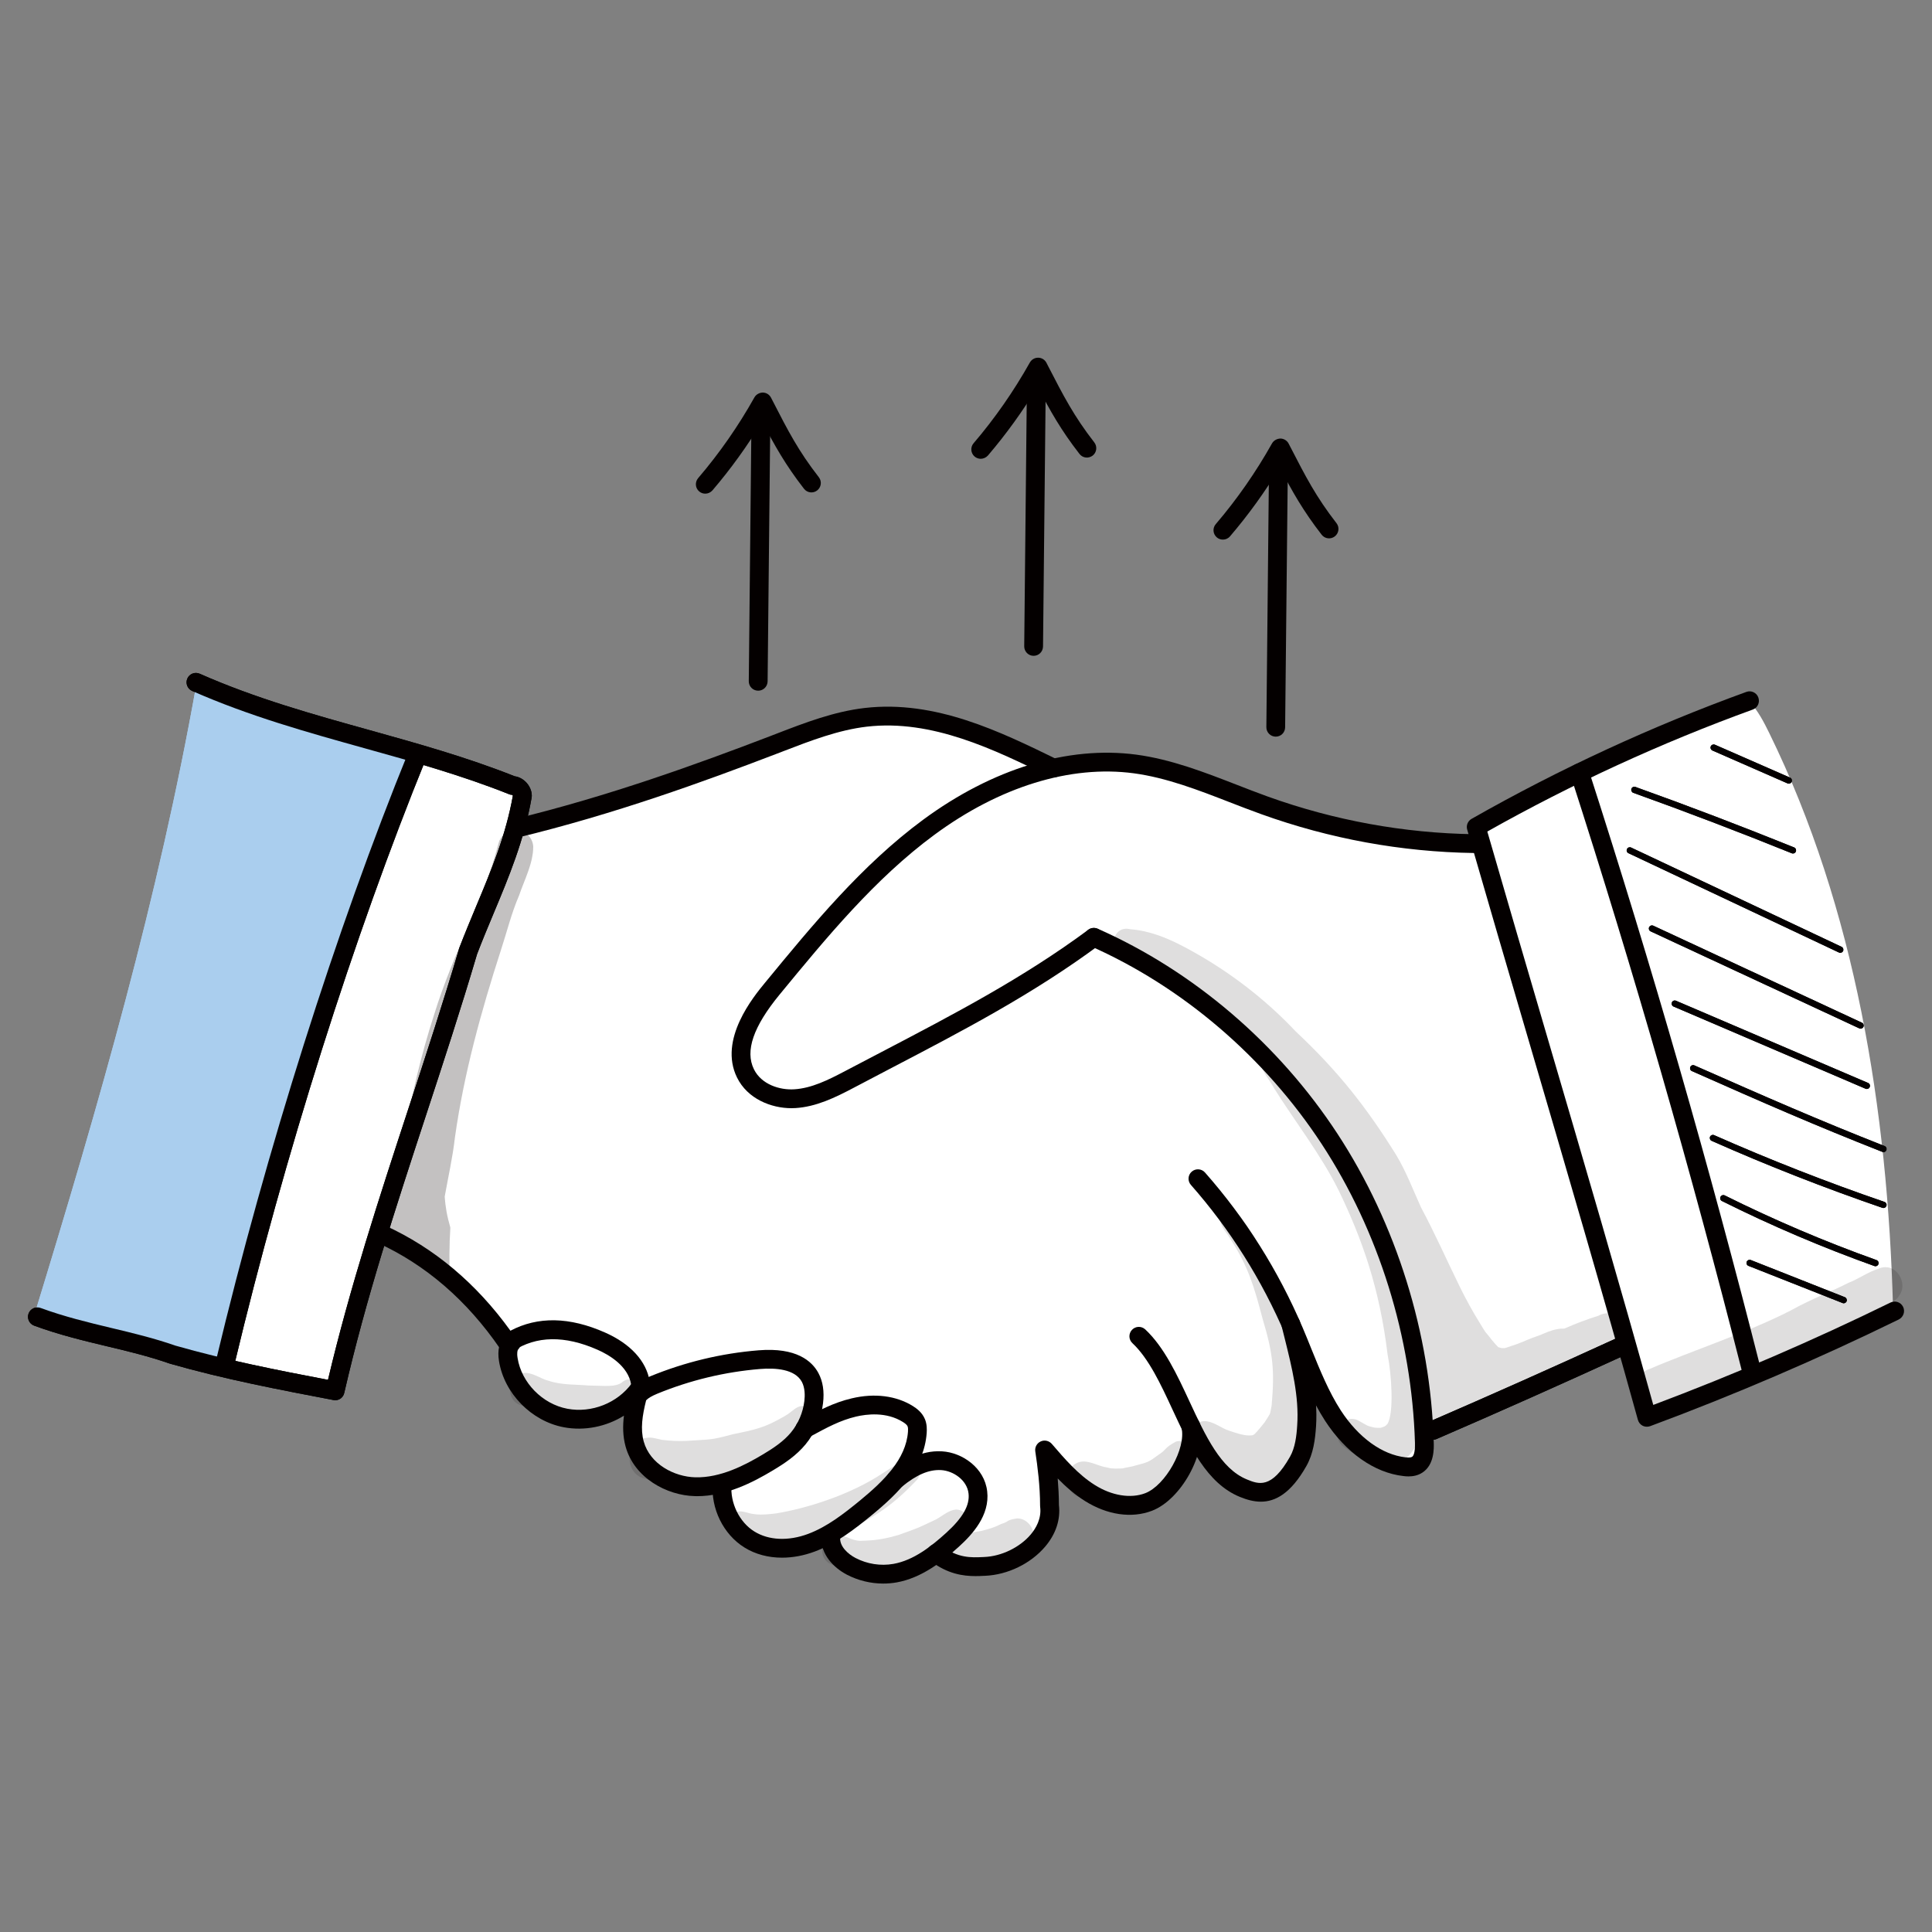 <?xml version="1.0" encoding="utf-8"?>
<!-- Generator: Adobe Illustrator 16.0.0, SVG Export Plug-In . SVG Version: 6.00 Build 0)  -->
<!DOCTYPE svg PUBLIC "-//W3C//DTD SVG 1.1//EN" "http://www.w3.org/Graphics/SVG/1.1/DTD/svg11.dtd">
<svg version="1.1" id="레이어_1" xmlns="http://www.w3.org/2000/svg" xmlns:xlink="http://www.w3.org/1999/xlink" x="0px"
	 y="0px" width="60px" height="60px" viewBox="0 0 60 60" enable-background="new 0 0 60 60" xml:space="preserve">
<rect x="0" y="0" width="60" height="60" fill="#808080" stroke="none"/>
<g>
	<g>
		<path fill="#FFFFFF" d="M12.866,23.541c-2.117,6.207-4.237,12.428-5.668,18.943c1.089,0.388,2.229,0.617,3.378,0.682
			c0.435-1.598,0.87-3.195,1.305-4.792c0,0-0.064-0.05-0.146-0.066c0.869,0.177,1.655,0.671,2.318,1.286
			c0.663,0.616,1.212,1.353,1.823,2.2c-0.063,0.903,0.567,1.769,1.379,2.077c0.812,0.31,1.745,0.122,2.501-0.412
			c-0.075,0.396-0.076,0.809-0.001,1.204c0.032,0.173,0.079,0.346,0.156,0.502c0.162,0.328,0.448,0.572,0.761,0.743
			c0.53,0.286,1.154,0.378,1.792,0.264c-0.066,0.753,0.476,1.469,1.152,1.732c0.677,0.262,1.445,0.137,2.15-0.14
			c0.108,0.26,0.226,0.525,0.426,0.717c0.226,0.215,0.534,0.31,0.837,0.348c0.725,0.087,1.479-0.129,2.157-0.555
			c0.743,0.426,1.686,0.442,2.442,0.042c0.198-0.105,0.387-0.239,0.538-0.41c0.307-0.346,0.445-0.825,0.472-1.296
			s-0.051-0.94-0.079-1.423c0.373,0.458,0.767,0.911,1.257,1.227c0.488,0.315,1.091,0.482,1.646,0.324
			c0.46-0.13,0.849-0.477,1.103-0.899c0.255-0.423,0.384-0.919,0.42-1.487c0.186,0.32,0.389,0.629,0.608,0.923
			c0.208,0.276,0.434,0.544,0.71,0.74c0.278,0.197,0.615,0.319,0.948,0.28c0.514-0.062,0.932-0.5,1.137-1
			c0.204-0.499,0.238-1.055,0.267-1.6c0.019-0.313,0.034-0.628,0.022-0.949c0.272,0.536,0.544,1.076,0.905,1.552
			c0.361,0.475,0.818,0.885,1.363,1.09c0.135,0.049,0.272,0.088,0.411,0.124c0.226,0.06,0.482,0.11,0.672-0.027
			c0.153-0.112,0.214-0.315,0.235-0.509c0.021-0.193,0.011-0.392,0.117-0.586c2.073-0.819,4.113-1.729,6.088-2.71
			c0.197,0.764,0.42,1.519,0.712,2.25c1.479-0.361,2.914-0.916,4.241-1.636c1.171-0.469,2.322-0.991,3.369-1.683
			c-0.169-6.147-1.166-12.377-3.844-17.846c-0.169-0.344-0.345-0.687-0.615-0.979c-2.938,1.074-5.797,2.382-8.55,3.909
			c0.077,0.157,0.155,0.313,0.149,0.487c-2.848,0.211-5.637-0.797-8.328-1.797c-0.855-0.316-1.723-0.638-2.626-0.703
			c-0.803-0.057-1.604,0.091-2.502,0.172c-0.953-0.608-2.02-0.994-3.095-1.308c-0.649-0.189-1.313-0.355-1.987-0.347
			c-0.618,0.007-1.226,0.163-1.819,0.344c-3.191,0.98-6.175,2.787-9.489,3.111c0.027-0.233,0.052-0.467,0.079-0.701
			c0.015-0.125,0.025-0.268-0.041-0.368C15.049,24.127,13.958,23.666,12.866,23.541z"/>
	</g>
	<g>
		<path fill="#040000" d="M57.258,40.474c-0.013,0-0.024-0.002-0.037-0.008l-2.92-1.153c-0.052-0.02-0.074-0.075-0.056-0.127
			c0.02-0.049,0.076-0.074,0.127-0.055l2.922,1.155c0.048,0.02,0.072,0.075,0.055,0.126C57.332,40.45,57.296,40.474,57.258,40.474z"
			/>
	</g>
	<g>
		<path fill="#040000" d="M58.243,39.324c-0.01,0-0.021-0.002-0.032-0.006c-1.608-0.574-3.202-1.254-4.734-2.019
			c-0.049-0.023-0.068-0.081-0.045-0.13c0.024-0.048,0.083-0.068,0.132-0.044c1.526,0.761,3.113,1.437,4.712,2.008
			c0.053,0.02,0.077,0.075,0.061,0.126C58.322,39.299,58.284,39.324,58.243,39.324z"/>
	</g>
	<g>
		<path fill="#040000" d="M58.491,37.516c-0.01,0-0.02-0.002-0.03-0.005c-1.788-0.614-3.573-1.313-5.303-2.081
			c-0.049-0.02-0.071-0.079-0.051-0.128c0.022-0.048,0.081-0.071,0.129-0.048c1.727,0.764,3.505,1.461,5.287,2.072
			c0.051,0.018,0.079,0.073,0.061,0.124C58.57,37.491,58.532,37.516,58.491,37.516z"/>
	</g>
	<g>
		<path fill="#040000" d="M58.491,35.781c-0.01,0-0.021-0.003-0.034-0.009c-2.079-0.817-3.69-1.523-5.914-2.509
			c-0.049-0.021-0.07-0.078-0.049-0.127c0.022-0.049,0.079-0.071,0.127-0.049c2.223,0.982,3.832,1.688,5.907,2.505
			c0.05,0.02,0.074,0.076,0.054,0.127C58.568,35.757,58.532,35.781,58.491,35.781z"/>
	</g>
	<g>
		<path fill="#040000" d="M57.976,33.819c-0.013,0-0.026-0.002-0.038-0.007l-5.966-2.554c-0.048-0.021-0.072-0.079-0.05-0.127
			c0.021-0.05,0.078-0.073,0.127-0.052l5.965,2.553c0.051,0.021,0.072,0.079,0.051,0.128C58.048,33.798,58.014,33.819,57.976,33.819
			z"/>
	</g>
	<g>
		<path fill="#040000" d="M57.782,31.946c-0.015,0-0.026-0.004-0.041-0.01l-6.477-3.011c-0.051-0.022-0.071-0.081-0.049-0.129
			c0.024-0.049,0.081-0.07,0.131-0.047l6.478,3.012c0.048,0.022,0.068,0.081,0.046,0.129C57.854,31.925,57.818,31.946,57.782,31.946
			z"/>
	</g>
	<g>
		<path fill="#040000" d="M57.15,29.59c-0.014,0-0.028-0.003-0.04-0.009l-6.536-3.084c-0.05-0.023-0.07-0.081-0.046-0.129
			c0.022-0.049,0.081-0.069,0.129-0.046l6.536,3.083c0.048,0.023,0.068,0.081,0.046,0.13C57.224,29.569,57.187,29.59,57.15,29.59z"
			/>
	</g>
	<g>
		<path fill="#040000" d="M55.683,26.506c-0.012,0-0.026-0.002-0.038-0.007c-1.624-0.656-3.279-1.288-4.921-1.877
			c-0.05-0.018-0.076-0.073-0.059-0.125c0.017-0.05,0.075-0.077,0.125-0.058c1.644,0.589,3.302,1.222,4.929,1.879
			c0.049,0.02,0.072,0.077,0.053,0.127C55.757,26.483,55.721,26.506,55.683,26.506z"/>
	</g>
	<g>
		<path fill="#040000" d="M55.552,24.337c-0.013,0-0.026-0.002-0.038-0.008l-2.334-1.022c-0.048-0.022-0.072-0.08-0.05-0.129
			c0.021-0.049,0.08-0.071,0.129-0.05l2.333,1.022c0.049,0.021,0.07,0.079,0.051,0.128C55.626,24.316,55.59,24.337,55.552,24.337z"
			/>
	</g>
	<g>
		<path fill="#AACEEE" d="M6.099,21.252c2.306,0.813,4.636,1.55,6.858,2.248c-0.364,1.614-1.3,3.011-1.929,4.532
			c-0.333,0.807-0.581,1.65-0.825,2.491c-1.145,3.944-2.24,7.905-3.291,11.874c-2.056-0.739-3.652-1.117-5.855-1.529
			C3.089,34.241,4.92,27.875,6.099,21.252z"/>
	</g>
	<g opacity="0.129">
		<path fill="#040000" d="M49.639,40.862c-0.36,0.112-0.709,0.247-1.055,0.398c-0.078-0.002-0.157,0.004-0.233,0.021
			c-0.176,0.03-0.339,0.104-0.502,0.174c-0.184,0.065-0.357,0.127-0.535,0.207c-0.068,0.027-0.28,0.113-0.362,0.133
			c-0.026,0.008-0.045,0.017-0.063,0.022c-0.053,0.018-0.105,0.036-0.157,0.05c-0.032,0.001-0.064,0.002-0.095,0
			c-0.034-0.008-0.071-0.017-0.105-0.028c0,0-0.002,0-0.002-0.001c-0.074-0.074-0.143-0.154-0.21-0.237
			c-0.086-0.116,0.013,0.015,0.043,0.061c-0.057-0.082-0.117-0.16-0.182-0.235c-0.021-0.022-0.036-0.043-0.051-0.06
			c-0.059-0.086-0.112-0.179-0.167-0.269c-0.229-0.365-0.436-0.746-0.627-1.134c-0.403-0.822-0.774-1.661-1.206-2.468
			c-0.25-0.551-0.464-1.121-0.776-1.636c-0.897-1.438-1.769-2.567-3.111-3.824c-0.847-0.9-1.825-1.673-2.872-2.297
			c-0.707-0.413-1.451-0.82-2.276-0.882c-0.574-0.138-0.716,0.759-0.121,0.801c0.541,0.03,1.119,0.287,1.74,0.662
			c-0.059,0.147-0.044,0.325,0.095,0.479c0.575,0.524,1.238,0.926,1.835,1.418c-0.028-0.021,0.305,0.275,0.373,0.35
			c0.071,0.07,0.138,0.145,0.204,0.219c-0.053,0.054-0.089,0.127-0.087,0.212c0.04,0.261,0.318,0.567,0.443,0.813
			c0.66,1.051,1.432,2.028,1.99,3.145c0.74,1.529,1.277,3.055,1.525,5.104c0.129,0.644,0.199,1.82,0,2.157
			c-0.019,0.021-0.037,0.04-0.057,0.059c-0.017,0.01-0.028,0.019-0.039,0.024c-0.025,0.009-0.052,0.019-0.076,0.029
			c-0.014,0.004-0.026,0.009-0.038,0.012c-0.006,0.001-0.008,0.001-0.013,0.002c-0.054,0.002-0.116-0.001-0.157-0.004
			c-0.02-0.003-0.04-0.006-0.061-0.011c-0.222-0.06-0.103-0.008-0.438-0.196c-0.516-0.306-0.96,0.495-0.455,0.818
			c1.274,0.963,2.167,0.621,2.42-0.684c0.127-0.787,0.042-1.593-0.091-2.374c0.038,0.118,0.076,0.236,0.112,0.355
			c0.073,0.465,0.136,0.904,0.193,1.297c-0.008,0.013-0.018,0.021-0.025,0.034c-0.146,0.241-0.039,0.537,0.163,0.678
			c0.091,0.151,0.284,0.224,0.449,0.177c0.146-0.046,0.223-0.138,0.263-0.252c1.392-0.574,2.772-1.192,4.053-2.009
			c0.303-0.195,0.303-0.216,0.553-0.324c0.129-0.057,0.286-0.135,0.363-0.259c0.063-0.046,0.121-0.102,0.167-0.172
			C50.613,40.902,50.028,40.641,49.639,40.862z"/>
	</g>
	<g opacity="0.129">
		<path fill="#040000" d="M58.542,39.354c-0.072,0-0.142,0.019-0.208,0.049c-0.324,0.101-0.614,0.316-0.934,0.439
			c-0.563,0.287-0.782,0.34-1.536,0.721c-1.301,0.727-3.461,1.438-4.622,1.947c-0.763,0.241-0.456,1.429,0.322,1.229
			c1.219-0.413,2.368-1.011,3.543-1.537c0.619-0.3,1.797-0.745,2.775-1.25c0.455-0.252,1.024-0.547,1.083-0.694
			C59.25,39.916,58.97,39.339,58.542,39.354z"/>
	</g>
	<g>
		<g opacity="0.129">
			<polygon fill="#040000" points="12.078,38.402 12.078,38.401 12.078,38.401 			"/>
		</g>
		<g opacity="0.129">
			<path fill="#040000" d="M15.479,26.205c-0.493,1.876-1.366,3.262-2.004,5.328c-0.388,1.204-0.682,2.438-0.905,3.688
				c-0.14,0.553-0.247,1.113-0.357,1.674c-0.081,0.495-0.221,1.004-0.134,1.508c0.121,0.49,0.638,0.727,1.057,0.567
				c0.266,0.293,0.548,0.572,0.832,0.847c0-0.012,0-0.024,0-0.038c-0.021-0.553-0.015-1.104,0.017-1.657
				c-0.111-0.388-0.151-0.643-0.175-0.958c0.108-0.61,0.247-1.215,0.317-1.833c0.279-1.989,0.815-3.924,1.429-5.824
				c0.186-0.567,0.327-1.15,0.564-1.697c0.167-0.493,0.44-0.997,0.44-1.526C16.504,25.668,15.623,25.606,15.479,26.205z"/>
		</g>
		<g opacity="0.129">
			<path fill="#040000" d="M16.038,41.411c-0.03,0.12-0.141,0.215-0.261,0.205c0.094,0.055,0.199,0.081,0.312,0.048
				c0.174-0.048,0.29-0.23,0.278-0.413C16.257,41.305,16.148,41.359,16.038,41.411z"/>
		</g>
		<g opacity="0.129">
			<path fill="#040000" d="M12.078,38.401c-0.01-0.075-0.019-0.149-0.029-0.224C12.048,38.258,12.06,38.332,12.078,38.401z"/>
		</g>
	</g>
	<g opacity="0.129">
		<path fill="#040000" d="M19.312,42.934c-0.209,0.148-0.492,0.103-1.038,0.094c-0.359-0.035-0.824-0.008-1.228-0.144
			c-0.265-0.064-0.514-0.278-0.792-0.243c-0.52,0.05-0.569,0.869-0.065,1.003c0.365,0.15,0.734,0.28,1.118,0.368
			c0.322,0.079,0.654,0.156,0.982,0.072c0.408-0.09,0.797-0.271,1.161-0.48c0.146-0.1,0.348-0.181,0.404-0.369
			C19.933,42.889,19.547,42.715,19.312,42.934z"/>
	</g>
	<g opacity="0.129">
		<path fill="#040000" d="M24.831,43.678c-0.182,0.063-0.218,0.166-0.501,0.323c-0.568,0.324-0.812,0.388-1.568,0.54
			c-0.721,0.194-0.658,0.153-1.454,0.208c-0.249,0.011-0.499-0.002-0.746-0.033c-0.162-0.028-0.325-0.096-0.487-0.061
			c-0.654,0.066-0.714,1.08-0.082,1.256c1.608,0.489,2.934-0.001,4.074-0.727c0.344-0.216,0.687-0.444,0.979-0.734
			c0.16-0.188,0.2-0.154,0.235-0.413C25.286,43.797,25.05,43.611,24.831,43.678z"/>
	</g>
	<g opacity="0.129">
		<path fill="#040000" d="M31.588,47.156c-0.337,0.049-0.254,0.094-0.434,0.152c-0.141,0.039-0.16,0.107-0.667,0.234
			c-0.347,0.063-0.335,0.061-0.427,0.072c0.066-0.091,0.096-0.215,0.074-0.326c-0.016-0.23-0.227-0.405-0.441-0.407
			c-0.265,0.018-0.465,0.246-0.705,0.345c-0.505,0.235-0.384,0.195-1.081,0.443c-0.632,0.188-0.96,0.17-1.201,0.184
			c-0.23-0.007-0.456-0.163-0.667-0.19c0.424-0.172,0.827-0.41,1.212-0.658c0.44-0.281,0.832-0.631,1.194-1.015
			c0.08-0.073,0.129-0.183,0.128-0.294c0.002-0.139-0.072-0.262-0.182-0.333c-0.138-0.087-0.331-0.061-0.444,0.061
			c0.023-0.021,0.084-0.069,0.048-0.043c-0.18,0.116-0.361,0.233-0.544,0.347c-1.052,0.71-2.438,1.123-3.339,1.271
			c-0.214,0.025-0.429,0.052-0.644,0.029c-0.018-0.002-0.028-0.003-0.036-0.004c-0.008-0.002-0.016-0.003-0.023-0.004
			c-0.163-0.015-0.323-0.102-0.486-0.079c-0.388,0.036-0.425,0.65-0.049,0.75c0.34,0.125,0.685,0.245,1.046,0.28
			c0.379,0.043,0.762-0.013,1.14-0.06c0.204-0.016,0.403-0.057,0.598-0.114c-0.182,0.21-0.176,0.601,0.097,0.753
			c0.98,0.52,2.036,0.412,3.013-0.053c0.178-0.072,0.349-0.163,0.515-0.266c0.006,0.311,0.236,0.62,0.567,0.609
			c0.612-0.082,1.27-0.118,1.786-0.506c0.153-0.124,0.354-0.229,0.422-0.431C32.216,47.567,31.939,47.148,31.588,47.156z"/>
	</g>
	<g opacity="0.129">
		<path fill="#040000" d="M36.525,44.769c-0.375,0.199-0.284,0.239-0.526,0.397c-0.363,0.264-0.314,0.232-0.837,0.375
			c-0.43,0.076-0.169,0.062-0.54,0.067c-0.043-0.001-0.085-0.005-0.129-0.009c-0.047-0.01-0.105-0.021-0.151-0.033
			c-0.311-0.054-0.642-0.297-0.948-0.104c-0.401,0.229-0.316,0.917,0.129,1.029c0.41,0.128,0.833,0.254,1.265,0.224
			c0.515-0.038,1.017-0.236,1.446-0.533c0.207-0.152,0.403-0.323,0.595-0.499c0.137-0.117,0.274-0.263,0.266-0.461
			C37.101,44.919,36.802,44.685,36.525,44.769z"/>
	</g>
	<g opacity="0.129">
		<path fill="#040000" d="M40.771,43.208c0.004-0.236-0.149-0.468-0.373-0.526c-0.013-0.004-0.024-0.005-0.036-0.008
			c-0.002-0.443,0.008-0.893-0.095-1.326c-0.16-0.676-0.511-1.271-0.799-1.889c-0.271-0.654-0.617-1.28-1.063-1.814
			c-0.189-0.176-0.513-0.004-0.505,0.259c0.017,0.224,0.212,0.383,0.311,0.574c0.551,0.843,0.736,1.474,1.001,2.481
			c0.318,1.061,0.377,1.575,0.282,2.668c-0.002,0.014-0.002,0.023-0.004,0.033c-0.009,0.051-0.017,0.1-0.028,0.149
			c-0.002,0.025-0.013,0.063-0.026,0.105c-0.055,0.091-0.109,0.18-0.168,0.267c-0.074,0.093-0.224,0.276-0.309,0.359
			c-0.018,0.012-0.036,0.022-0.054,0.033c-0.168,0.017-0.291,0.011-0.734-0.142c-0.125-0.051-0.151-0.064-0.012-0.001
			c-0.225-0.081-0.426-0.245-0.657-0.287c-0.524-0.1-0.781,0.693-0.319,0.965c0.164,0.087,0.343,0.172,0.502,0.244
			c0.03,0.181,0.128,0.347,0.293,0.443c0.038,0.022,0.078,0.039,0.119,0.058c0.016,0.22,0.139,0.43,0.407,0.513
			c0.224,0.064,0.455,0.126,0.688,0.074c0.081-0.016,0.24-0.088,0.262-0.1c0.232-0.106,0.475-0.252,0.575-0.497
			c0.057-0.125,0.059-0.253,0.024-0.365c0.089-0.095,0.139-0.218,0.151-0.349c0.228-0.319,0.395-0.69,0.481-1.071
			c0.051-0.268,0.079-0.539,0.085-0.813c0.002-0.009,0-0.019,0.002-0.028c0-0.005,0-0.012,0-0.019L40.771,43.208z"/>
	</g>
	<g>
		<path fill="#040000" d="M10.408,43.486c-0.018,0-0.036-0.002-0.055-0.007c-1.663-0.317-3.381-0.644-5.077-1.13
			c-0.656-0.229-1.289-0.38-1.958-0.54c-0.73-0.175-1.486-0.356-2.258-0.64c-0.151-0.057-0.229-0.224-0.173-0.375
			c0.056-0.152,0.225-0.229,0.375-0.174c0.74,0.272,1.479,0.449,2.191,0.62c0.655,0.156,1.33,0.318,1.999,0.551
			c1.563,0.447,3.171,0.763,4.734,1.061c0.679-2.877,1.601-5.688,2.493-8.41c0.531-1.619,1.081-3.296,1.581-4.989
			c0.002-0.008,0.005-0.014,0.007-0.022c0.167-0.438,0.348-0.869,0.521-1.286c0.473-1.129,0.919-2.197,1.14-3.436
			c-0.006-0.008-0.019-0.021-0.027-0.025c-0.037,0-0.058-0.004-0.092-0.019c-1.469-0.587-3.006-1.015-4.493-1.429
			c-1.759-0.49-3.58-0.997-5.349-1.778c-0.147-0.065-0.214-0.238-0.149-0.385c0.065-0.148,0.237-0.215,0.385-0.149
			c1.73,0.765,3.529,1.266,5.269,1.75c1.488,0.415,3.026,0.843,4.512,1.434c0.286,0.038,0.531,0.311,0.531,0.608
			c0,0.017-0.001,0.034-0.004,0.05c-0.229,1.322-0.714,2.483-1.184,3.605c-0.171,0.409-0.348,0.832-0.511,1.259
			c-0.502,1.698-1.051,3.374-1.583,4.995c-0.958,2.923-1.864,5.685-2.542,8.633C10.662,43.394,10.542,43.486,10.408,43.486z
			 M16.225,24.716h0.002H16.225z"/>
	</g>
	<g>
		<path fill="#040000" d="M6.999,42.584c-0.022,0-0.045-0.003-0.068-0.009c-0.157-0.037-0.253-0.194-0.216-0.352
			c1.548-6.479,3.727-13.364,5.978-18.891c0.061-0.149,0.232-0.221,0.381-0.161c0.149,0.061,0.221,0.231,0.16,0.381
			c-2.24,5.501-4.41,12.355-5.95,18.806C7.25,42.494,7.131,42.584,6.999,42.584z"/>
	</g>
	<g>
		<path fill="#040000" d="M51.146,44.308c-0.045,0-0.091-0.01-0.133-0.031c-0.073-0.037-0.125-0.104-0.147-0.183
			c-1.071-3.866-2.204-7.731-3.404-11.824c-0.619-2.111-1.26-4.295-1.897-6.506c-0.038-0.129,0.019-0.268,0.138-0.335
			c2.728-1.551,5.6-2.877,8.531-3.941c0.151-0.056,0.319,0.022,0.373,0.174c0.055,0.152-0.021,0.319-0.173,0.374
			c-2.829,1.027-5.604,2.301-8.244,3.788c0.617,2.134,1.234,4.242,1.833,6.283c1.17,3.986,2.275,7.756,3.321,11.524
			c2.492-0.937,4.971-2.005,7.368-3.18c0.146-0.07,0.319-0.011,0.39,0.133c0.072,0.146,0.01,0.32-0.133,0.393
			c-2.511,1.228-5.108,2.343-7.72,3.313C51.214,44.302,51.18,44.308,51.146,44.308z"/>
	</g>
	<g>
		<path fill="#040000" d="M54.386,42.828c-0.131,0-0.25-0.086-0.282-0.219c-1.573-6.206-3.363-12.438-5.325-18.521
			c-0.051-0.154,0.034-0.318,0.188-0.368c0.155-0.049,0.318,0.036,0.369,0.189c1.966,6.094,3.761,12.338,5.335,18.557
			c0.039,0.156-0.054,0.314-0.211,0.354C54.435,42.826,54.41,42.828,54.386,42.828z"/>
	</g>
	<g>
		<path fill="#040000" d="M24.579,34.416c-0.628,0-1.364-0.287-1.691-0.954c-0.58-1.181,0.511-2.506,0.869-2.941
			c1.479-1.799,3.008-3.659,4.911-5.063c2.151-1.586,4.5-2.304,6.62-2.022c1.083,0.145,2.111,0.544,3.105,0.93
			c0.321,0.125,0.651,0.253,0.977,0.371c2.068,0.743,4.225,1.137,6.41,1.17c0.161,0.002,0.29,0.135,0.288,0.296
			c-0.004,0.16-0.133,0.288-0.292,0.288c-0.002,0-0.004,0-0.006,0c-2.249-0.034-4.469-0.44-6.597-1.205
			c-0.334-0.12-0.669-0.25-0.992-0.375c-0.962-0.374-1.958-0.76-2.972-0.896c-1.967-0.262-4.168,0.417-6.194,1.913
			c-1.845,1.36-3.351,3.193-4.807,4.963c-0.813,0.99-1.074,1.747-0.795,2.314c0.231,0.472,0.799,0.654,1.257,0.624
			c0.529-0.034,1.031-0.278,1.585-0.571c0.371-0.196,0.743-0.39,1.112-0.582c2.263-1.183,4.402-2.3,6.429-3.8
			c0.129-0.096,0.313-0.068,0.409,0.061c0.095,0.13,0.069,0.313-0.063,0.409c-2.064,1.527-4.222,2.655-6.505,3.846
			c-0.369,0.193-0.74,0.388-1.111,0.583c-0.592,0.313-1.176,0.596-1.82,0.637C24.665,34.415,24.623,34.416,24.579,34.416z"/>
	</g>
	<g>
		<path fill="#040000" d="M44.495,44.715c-0.113,0-0.22-0.065-0.269-0.175c-0.064-0.147,0.004-0.321,0.153-0.385
			c1.938-0.839,3.892-1.71,5.81-2.589c0.146-0.066,0.32-0.003,0.385,0.144c0.069,0.147,0.005,0.32-0.141,0.388
			c-1.922,0.88-3.88,1.753-5.824,2.594C44.573,44.708,44.533,44.715,44.495,44.715z"/>
	</g>
	<g>
		<path fill="#040000" d="M43.742,45.851c-0.056,0-0.11-0.004-0.159-0.011c-0.903-0.102-1.788-0.727-2.432-1.717
			c-0.409-0.631-0.691-1.336-0.968-2.017c-0.087-0.214-0.172-0.43-0.263-0.642c-0.731-1.717-1.72-3.286-2.936-4.666
			c-0.107-0.121-0.095-0.306,0.026-0.411c0.121-0.106,0.305-0.095,0.411,0.025c1.259,1.426,2.28,3.049,3.035,4.822
			c0.093,0.217,0.18,0.435,0.268,0.653c0.265,0.654,0.539,1.332,0.916,1.916c0.548,0.843,1.28,1.373,2.009,1.456
			c0.104,0.011,0.173,0.006,0.205-0.017c0.038-0.024,0.097-0.112,0.089-0.437c-0.099-3.276-1.125-6.57-2.894-9.272
			c-1.767-2.699-4.323-4.887-7.197-6.157c-0.147-0.066-0.216-0.238-0.149-0.386c0.064-0.147,0.238-0.214,0.386-0.149
			c2.977,1.316,5.622,3.579,7.449,6.372c1.826,2.791,2.888,6.192,2.988,9.576c0.006,0.19,0.021,0.696-0.347,0.94
			C44.037,45.825,43.88,45.851,43.742,45.851z"/>
	</g>
	<g>
		<path fill="#040000" d="M30.293,48.947c-0.376,0-0.867-0.063-1.399-0.473c-0.129-0.098-0.152-0.281-0.054-0.409
			c0.099-0.128,0.282-0.152,0.41-0.054c0.493,0.38,0.909,0.362,1.274,0.345l0.039-0.002c0.54-0.021,1.109-0.298,1.45-0.702
			c0.157-0.188,0.337-0.489,0.29-0.856c-0.002-0.012-0.002-0.025-0.002-0.038c0-0.603-0.078-1.216-0.149-1.683
			c-0.02-0.129,0.049-0.255,0.166-0.309c0.118-0.056,0.258-0.024,0.345,0.073c0.405,0.472,0.826,0.96,1.339,1.28
			c0.526,0.332,1.113,0.426,1.563,0.254c0.629-0.241,1.272-1.395,1.13-2.022c-0.035-0.158,0.063-0.314,0.22-0.351
			c0.159-0.037,0.314,0.063,0.349,0.22c0.21,0.914-0.583,2.351-1.488,2.698c-0.631,0.242-1.39,0.132-2.083-0.304
			c-0.314-0.197-0.591-0.439-0.845-0.699c0.021,0.267,0.038,0.545,0.038,0.825c0.053,0.45-0.093,0.895-0.424,1.288
			c-0.449,0.531-1.166,0.88-1.872,0.91l-0.039,0.001C30.472,48.944,30.386,48.947,30.293,48.947z"/>
	</g>
	<g>
		<path fill="#040000" d="M39.157,46.636c-0.228,0-0.448-0.065-0.653-0.149c-1.026-0.418-1.567-1.585-2.092-2.713
			c-0.36-0.778-0.735-1.585-1.244-2.061c-0.118-0.11-0.125-0.295-0.014-0.413s0.294-0.124,0.413-0.014
			c0.591,0.554,0.99,1.411,1.376,2.242c0.498,1.071,0.968,2.086,1.78,2.417c0.358,0.146,0.764,0.313,1.339-0.705
			c0.159-0.281,0.204-0.641,0.224-0.983c0.061-0.882-0.165-1.79-0.383-2.67c-0.034-0.135-0.066-0.269-0.101-0.403
			c-0.037-0.156,0.061-0.314,0.218-0.352c0.155-0.037,0.313,0.059,0.351,0.215c0.032,0.133,0.064,0.266,0.099,0.399
			c0.228,0.922,0.464,1.876,0.401,2.85c-0.028,0.412-0.083,0.847-0.299,1.231C40.089,46.383,39.606,46.636,39.157,46.636z"/>
	</g>
	<g>
		<path fill="#040000" d="M21.646,46.465c-0.024,0-0.048-0.002-0.072-0.002c-0.86-0.021-1.874-0.557-2.146-1.541
			c-0.088-0.32-0.09-0.645-0.051-0.957c-0.548,0.341-1.222,0.481-1.866,0.36c-1.009-0.189-1.856-1.056-2.015-2.06
			c-0.052-0.331,0.007-0.588,0.176-0.763c0.112-0.117,0.296-0.119,0.413-0.009c0.116,0.112,0.121,0.298,0.008,0.414
			c-0.02,0.021-0.046,0.1-0.019,0.266c0.121,0.768,0.771,1.431,1.546,1.577c0.753,0.142,1.558-0.178,2.002-0.792
			c0.076-0.107,0.211-0.148,0.333-0.106c0.093-0.05,0.179-0.086,0.235-0.108c1.08-0.443,2.213-0.716,3.369-0.809
			c1.172-0.095,1.657,0.332,1.858,0.707c0.139,0.258,0.187,0.573,0.143,0.938c-0.056,0.468-0.249,0.922-0.544,1.278
			c-0.286,0.346-0.653,0.591-1.008,0.803C23.382,46.038,22.552,46.465,21.646,46.465z M20.066,43.488
			c-0.119,0.477-0.181,0.889-0.075,1.278c0.197,0.709,0.953,1.096,1.599,1.113c0.783,0.021,1.542-0.374,2.117-0.719
			c0.31-0.186,0.628-0.396,0.858-0.675c0.225-0.271,0.372-0.617,0.415-0.975c0.02-0.168,0.022-0.406-0.077-0.594
			c-0.216-0.401-0.823-0.439-1.296-0.401c-1.096,0.09-2.171,0.348-3.195,0.768C20.244,43.353,20.13,43.419,20.066,43.488z"/>
	</g>
	<g>
		<path fill="#040000" d="M24.287,48.375c-0.426,0-0.827-0.105-1.166-0.315c-0.657-0.406-1.053-1.213-0.985-2.007
			c0.014-0.161,0.157-0.28,0.316-0.266c0.161,0.014,0.28,0.156,0.266,0.316c-0.049,0.57,0.243,1.171,0.71,1.459
			c0.447,0.277,1.057,0.304,1.673,0.073c0.583-0.219,1.095-0.616,1.61-1.038c0.735-0.604,1.424-1.28,1.487-2.133
			c0.003-0.053,0.006-0.126-0.012-0.168c-0.016-0.04-0.064-0.084-0.144-0.134c-0.516-0.325-1.133-0.245-1.456-0.169
			c-0.496,0.118-0.902,0.339-1.373,0.594l-0.081,0.043c-0.142,0.078-0.319,0.025-0.396-0.116c-0.077-0.143-0.024-0.32,0.118-0.396
			l0.081-0.044c0.486-0.264,0.945-0.513,1.516-0.647c0.709-0.169,1.385-0.083,1.902,0.241c0.12,0.076,0.287,0.199,0.372,0.406
			c0.064,0.154,0.062,0.313,0.054,0.434c-0.08,1.072-0.864,1.854-1.699,2.541c-0.533,0.437-1.109,0.885-1.777,1.135
			C24.962,48.312,24.617,48.375,24.287,48.375z"/>
	</g>
	<g>
		<path fill="#040000" d="M27.429,49.179c-0.39,0-0.78-0.095-1.128-0.276c-0.404-0.211-0.824-0.63-0.792-1.177
			c0.01-0.162,0.151-0.286,0.309-0.275c0.161,0.011,0.284,0.148,0.274,0.309c-0.016,0.271,0.248,0.505,0.478,0.625
			c0.361,0.188,0.778,0.253,1.175,0.183c0.635-0.112,1.185-0.552,1.641-0.965c0.515-0.468,0.735-0.855,0.693-1.221
			c-0.048-0.422-0.48-0.706-0.853-0.727c-0.376-0.021-0.761,0.143-1.217,0.517c-0.125,0.101-0.309,0.084-0.412-0.042
			c-0.102-0.124-0.083-0.309,0.041-0.411c0.362-0.296,0.921-0.691,1.621-0.646c0.622,0.036,1.315,0.509,1.399,1.241
			c0.087,0.747-0.461,1.34-0.88,1.721c-0.487,0.441-1.146,0.968-1.931,1.108C27.709,49.167,27.569,49.179,27.429,49.179z"/>
	</g>
	<g>
		<path fill="#040000" d="M19.888,43.237c-0.141,0-0.265-0.102-0.288-0.244c-0.095-0.576-0.695-0.922-1.043-1.075
			c-1.019-0.45-1.902-0.436-2.627,0.042c-0.133,0.088-0.311,0.053-0.401-0.078c-1.027-1.496-2.309-2.604-3.808-3.288
			c-0.147-0.067-0.211-0.241-0.145-0.387c0.067-0.147,0.241-0.212,0.387-0.145c1.521,0.694,2.828,1.793,3.889,3.265
			c0.85-0.45,1.836-0.433,2.94,0.057c0.789,0.349,1.281,0.886,1.384,1.514c0.026,0.159-0.082,0.31-0.241,0.335
			C19.919,43.235,19.903,43.237,19.888,43.237z"/>
	</g>
	<g>
		<path fill="#040000" d="M15.997,26.025c-0.132,0-0.251-0.09-0.284-0.224c-0.038-0.156,0.059-0.314,0.215-0.353
			c2.978-0.722,5.714-1.715,7.999-2.59l0.202-0.078c0.871-0.336,1.773-0.683,2.725-0.793c2.194-0.254,4.208,0.733,5.99,1.604
			c0.145,0.071,0.203,0.246,0.133,0.39c-0.07,0.146-0.246,0.205-0.392,0.134c-1.706-0.835-3.639-1.782-5.664-1.548
			c-0.878,0.102-1.745,0.435-2.582,0.758l-0.203,0.078c-2.302,0.882-5.061,1.883-8.07,2.612
			C16.042,26.022,16.02,26.025,15.997,26.025z"/>
	</g>
	<g>
		<path fill="#040000" d="M57.258,40.474c-0.013,0-0.024-0.002-0.037-0.008l-2.92-1.153c-0.052-0.02-0.074-0.075-0.056-0.127
			c0.02-0.049,0.076-0.074,0.127-0.055l2.922,1.155c0.048,0.02,0.072,0.075,0.055,0.126C57.332,40.45,57.296,40.474,57.258,40.474z"
			/>
	</g>
	<g>
		<path fill="#040000" d="M58.243,39.324c-0.01,0-0.021-0.002-0.032-0.006c-1.608-0.574-3.202-1.254-4.734-2.019
			c-0.049-0.023-0.068-0.081-0.045-0.13c0.024-0.048,0.083-0.068,0.132-0.044c1.526,0.761,3.113,1.437,4.712,2.008
			c0.053,0.02,0.077,0.075,0.061,0.126C58.322,39.299,58.284,39.324,58.243,39.324z"/>
	</g>
	<g>
		<path fill="#040000" d="M58.491,37.516c-0.01,0-0.02-0.002-0.03-0.005c-1.788-0.614-3.573-1.313-5.303-2.081
			c-0.049-0.02-0.071-0.079-0.051-0.128c0.022-0.048,0.081-0.071,0.129-0.048c1.727,0.764,3.505,1.461,5.287,2.072
			c0.051,0.018,0.079,0.073,0.061,0.124C58.57,37.491,58.532,37.516,58.491,37.516z"/>
	</g>
	<g>
		<path fill="#040000" d="M58.491,35.781c-0.01,0-0.021-0.003-0.034-0.009c-2.079-0.817-3.69-1.523-5.914-2.509
			c-0.049-0.021-0.07-0.078-0.049-0.127c0.022-0.049,0.079-0.071,0.127-0.049c2.223,0.982,3.832,1.688,5.907,2.505
			c0.05,0.02,0.074,0.076,0.054,0.127C58.568,35.757,58.532,35.781,58.491,35.781z"/>
	</g>
	<g>
		<path fill="#040000" d="M57.976,33.819c-0.013,0-0.026-0.002-0.038-0.007l-5.966-2.554c-0.048-0.021-0.072-0.079-0.05-0.127
			c0.021-0.05,0.078-0.073,0.127-0.052l5.965,2.553c0.051,0.021,0.072,0.079,0.051,0.128C58.048,33.798,58.014,33.819,57.976,33.819
			z"/>
	</g>
	<g>
		<path fill="#040000" d="M57.782,31.946c-0.015,0-0.026-0.004-0.041-0.01l-6.477-3.011c-0.051-0.022-0.071-0.081-0.049-0.129
			c0.024-0.049,0.081-0.07,0.131-0.047l6.478,3.012c0.048,0.022,0.068,0.081,0.046,0.129C57.854,31.925,57.818,31.946,57.782,31.946
			z"/>
	</g>
	<g>
		<path fill="#040000" d="M57.15,29.59c-0.014,0-0.028-0.003-0.04-0.009l-6.536-3.084c-0.05-0.023-0.07-0.081-0.046-0.129
			c0.022-0.049,0.081-0.069,0.129-0.046l6.536,3.083c0.048,0.023,0.068,0.081,0.046,0.13C57.224,29.569,57.187,29.59,57.15,29.59z"
			/>
	</g>
	<g>
		<path fill="#040000" d="M55.683,26.506c-0.012,0-0.026-0.002-0.038-0.007c-1.624-0.656-3.279-1.288-4.921-1.877
			c-0.05-0.018-0.076-0.073-0.059-0.125c0.017-0.05,0.075-0.077,0.125-0.058c1.644,0.589,3.302,1.222,4.929,1.879
			c0.049,0.02,0.072,0.077,0.053,0.127C55.757,26.483,55.721,26.506,55.683,26.506z"/>
	</g>
	<g>
		<path fill="#040000" d="M55.552,24.337c-0.013,0-0.026-0.002-0.038-0.008l-2.334-1.022c-0.048-0.022-0.072-0.08-0.05-0.129
			c0.021-0.049,0.08-0.071,0.129-0.05l2.333,1.022c0.049,0.021,0.07,0.079,0.051,0.128C55.626,24.316,55.59,24.337,55.552,24.337z"
			/>
	</g>
	<g>
		<path fill="#AACEEE" d="M6.099,21.252c2.306,0.813,4.636,1.55,6.858,2.248c-0.364,1.614-1.3,3.011-1.929,4.532
			c-0.333,0.807-0.581,1.65-0.825,2.491c-1.145,3.944-2.24,7.905-3.291,11.874c-2.056-0.739-3.652-1.117-5.855-1.529
			C3.089,34.241,4.92,27.875,6.099,21.252z"/>
	</g>
	<g>
		<g opacity="0.129">
			<polygon fill="#040000" points="12.078,38.402 12.078,38.401 12.078,38.401 			"/>
		</g>
		<g opacity="0.129">
			<path fill="#040000" d="M15.479,26.205c-0.493,1.876-1.366,3.262-2.004,5.328c-0.388,1.204-0.682,2.438-0.905,3.688
				c-0.14,0.553-0.247,1.113-0.357,1.674c-0.081,0.495-0.221,1.004-0.134,1.508c0.121,0.49,0.638,0.727,1.057,0.567
				c0.266,0.293,0.548,0.572,0.832,0.847c0-0.012,0-0.024,0-0.038c-0.021-0.553-0.015-1.104,0.017-1.657
				c-0.111-0.388-0.151-0.643-0.175-0.958c0.108-0.61,0.247-1.215,0.317-1.833c0.279-1.989,0.815-3.924,1.429-5.824
				c0.186-0.567,0.327-1.15,0.564-1.697c0.167-0.493,0.44-0.997,0.44-1.526C16.504,25.668,15.623,25.606,15.479,26.205z"/>
		</g>
		<g opacity="0.129">
			<path fill="#040000" d="M16.038,41.411c-0.03,0.12-0.141,0.215-0.261,0.205c0.094,0.055,0.199,0.081,0.312,0.048
				c0.174-0.048,0.29-0.23,0.278-0.413C16.257,41.305,16.148,41.359,16.038,41.411z"/>
		</g>
		<g opacity="0.129">
			<path fill="#040000" d="M12.078,38.401c-0.01-0.075-0.019-0.149-0.029-0.224C12.048,38.258,12.06,38.332,12.078,38.401z"/>
		</g>
	</g>
	<g>
		<path fill="#040000" d="M10.408,43.486c-0.018,0-0.036-0.002-0.055-0.007c-1.663-0.317-3.381-0.644-5.077-1.13
			c-0.656-0.229-1.289-0.38-1.958-0.54c-0.73-0.175-1.486-0.356-2.258-0.64c-0.151-0.057-0.229-0.224-0.173-0.375
			c0.056-0.152,0.225-0.229,0.375-0.174c0.74,0.272,1.479,0.449,2.191,0.62c0.655,0.156,1.33,0.318,1.999,0.551
			c1.563,0.447,3.171,0.763,4.734,1.061c0.679-2.877,1.601-5.688,2.493-8.41c0.531-1.619,1.081-3.296,1.581-4.989
			c0.002-0.008,0.005-0.014,0.007-0.022c0.167-0.438,0.348-0.869,0.521-1.286c0.473-1.129,0.919-2.197,1.14-3.436
			c-0.006-0.008-0.019-0.021-0.027-0.025c-0.037,0-0.058-0.004-0.092-0.019c-1.469-0.587-3.006-1.015-4.493-1.429
			c-1.759-0.49-3.58-0.997-5.349-1.778c-0.147-0.065-0.214-0.238-0.149-0.385c0.065-0.148,0.237-0.215,0.385-0.149
			c1.73,0.765,3.529,1.266,5.269,1.75c1.488,0.415,3.026,0.843,4.512,1.434c0.286,0.038,0.531,0.311,0.531,0.608
			c0,0.017-0.001,0.034-0.004,0.05c-0.229,1.322-0.714,2.483-1.184,3.605c-0.171,0.409-0.348,0.832-0.511,1.259
			c-0.502,1.698-1.051,3.374-1.583,4.995c-0.958,2.923-1.864,5.685-2.542,8.633C10.662,43.394,10.542,43.486,10.408,43.486z
			 M16.225,24.716h0.002H16.225z"/>
	</g>
	<g>
		<path fill="#040000" d="M6.999,42.584c-0.022,0-0.045-0.003-0.068-0.009c-0.157-0.037-0.253-0.194-0.216-0.352
			c1.548-6.479,3.727-13.364,5.978-18.891c0.061-0.149,0.232-0.221,0.381-0.161c0.149,0.061,0.221,0.231,0.16,0.381
			c-2.24,5.501-4.41,12.355-5.95,18.806C7.25,42.494,7.131,42.584,6.999,42.584z"/>
	</g>
	<g>
		<path fill="#040000" d="M44.495,44.715c-0.113,0-0.22-0.065-0.269-0.175c-0.064-0.147,0.004-0.321,0.153-0.385
			c1.938-0.839,3.892-1.71,5.81-2.589c0.146-0.066,0.32-0.003,0.385,0.144c0.069,0.147,0.005,0.32-0.141,0.388
			c-1.922,0.88-3.88,1.753-5.824,2.594C44.573,44.708,44.533,44.715,44.495,44.715z"/>
	</g>
	<g>
		<path fill="#040000" d="M39.621,22.877c-0.002,0-0.002,0-0.004,0c-0.162-0.001-0.291-0.134-0.289-0.295l0.083-8.202
			c0.002-0.16,0.133-0.289,0.292-0.289c0.003,0,0.003,0,0.005,0c0.161,0.001,0.29,0.134,0.288,0.295l-0.085,8.203
			C39.909,22.749,39.78,22.877,39.621,22.877z"/>
	</g>
	<g>
		<path fill="#040000" d="M37.978,16.758c-0.066,0-0.135-0.022-0.189-0.069c-0.123-0.105-0.138-0.29-0.032-0.412
			c0.659-0.771,1.246-1.615,1.748-2.509c0.053-0.093,0.159-0.146,0.26-0.149c0.107,0.002,0.206,0.063,0.255,0.158l0.056,0.108
			c0.479,0.93,0.795,1.544,1.43,2.363c0.1,0.127,0.075,0.311-0.052,0.41s-0.311,0.076-0.409-0.052
			c-0.577-0.744-0.914-1.343-1.301-2.089c-0.456,0.756-0.975,1.474-1.543,2.138C38.143,16.724,38.061,16.758,37.978,16.758z"/>
	</g>
	<g>
		<g>
			<path fill="#040000" d="M32.1,20.367c0,0-0.002,0-0.005,0c-0.159-0.002-0.288-0.134-0.287-0.295l0.084-8.203
				c0.002-0.16,0.131-0.289,0.292-0.289c0.002,0,0.002,0,0.004,0c0.16,0.002,0.289,0.133,0.289,0.295l-0.085,8.202
				C32.39,20.238,32.261,20.367,32.1,20.367z"/>
		</g>
		<g>
			<path fill="#040000" d="M30.456,14.248c-0.065,0-0.134-0.023-0.189-0.07c-0.122-0.105-0.137-0.29-0.032-0.412
				c0.66-0.771,1.247-1.616,1.748-2.508c0.055-0.094,0.149-0.15,0.26-0.149c0.109,0.001,0.206,0.063,0.256,0.159l0.053,0.104
				c0.48,0.932,0.797,1.548,1.432,2.367c0.099,0.127,0.077,0.311-0.05,0.41c-0.13,0.099-0.313,0.076-0.41-0.052
				c-0.578-0.743-0.913-1.343-1.3-2.088c-0.457,0.755-0.975,1.472-1.543,2.138C30.621,14.213,30.539,14.248,30.456,14.248z"/>
		</g>
	</g>
	<g>
		<g>
			<path fill="#040000" d="M23.546,21.45c-0.001,0-0.002,0-0.003,0c-0.161-0.001-0.291-0.133-0.289-0.295l0.084-8.202
				c0.002-0.161,0.132-0.29,0.292-0.29c0.001,0,0.002,0,0.003,0c0.161,0.001,0.292,0.134,0.29,0.295l-0.084,8.203
				C23.836,21.322,23.706,21.45,23.546,21.45z"/>
		</g>
		<g>
			<path fill="#040000" d="M21.903,15.331c-0.067,0-0.135-0.022-0.19-0.07c-0.123-0.105-0.136-0.289-0.032-0.412
				c0.66-0.771,1.248-1.616,1.749-2.509c0.052-0.093,0.16-0.148,0.26-0.149c0.108,0.002,0.205,0.063,0.255,0.159L24,12.457
				c0.478,0.931,0.794,1.546,1.43,2.364c0.099,0.127,0.076,0.311-0.052,0.41c-0.127,0.099-0.311,0.076-0.409-0.052
				c-0.577-0.743-0.912-1.343-1.3-2.088c-0.457,0.755-0.974,1.473-1.543,2.138C22.067,15.296,21.985,15.331,21.903,15.331z"/>
		</g>
	</g>
</g>
</svg>
